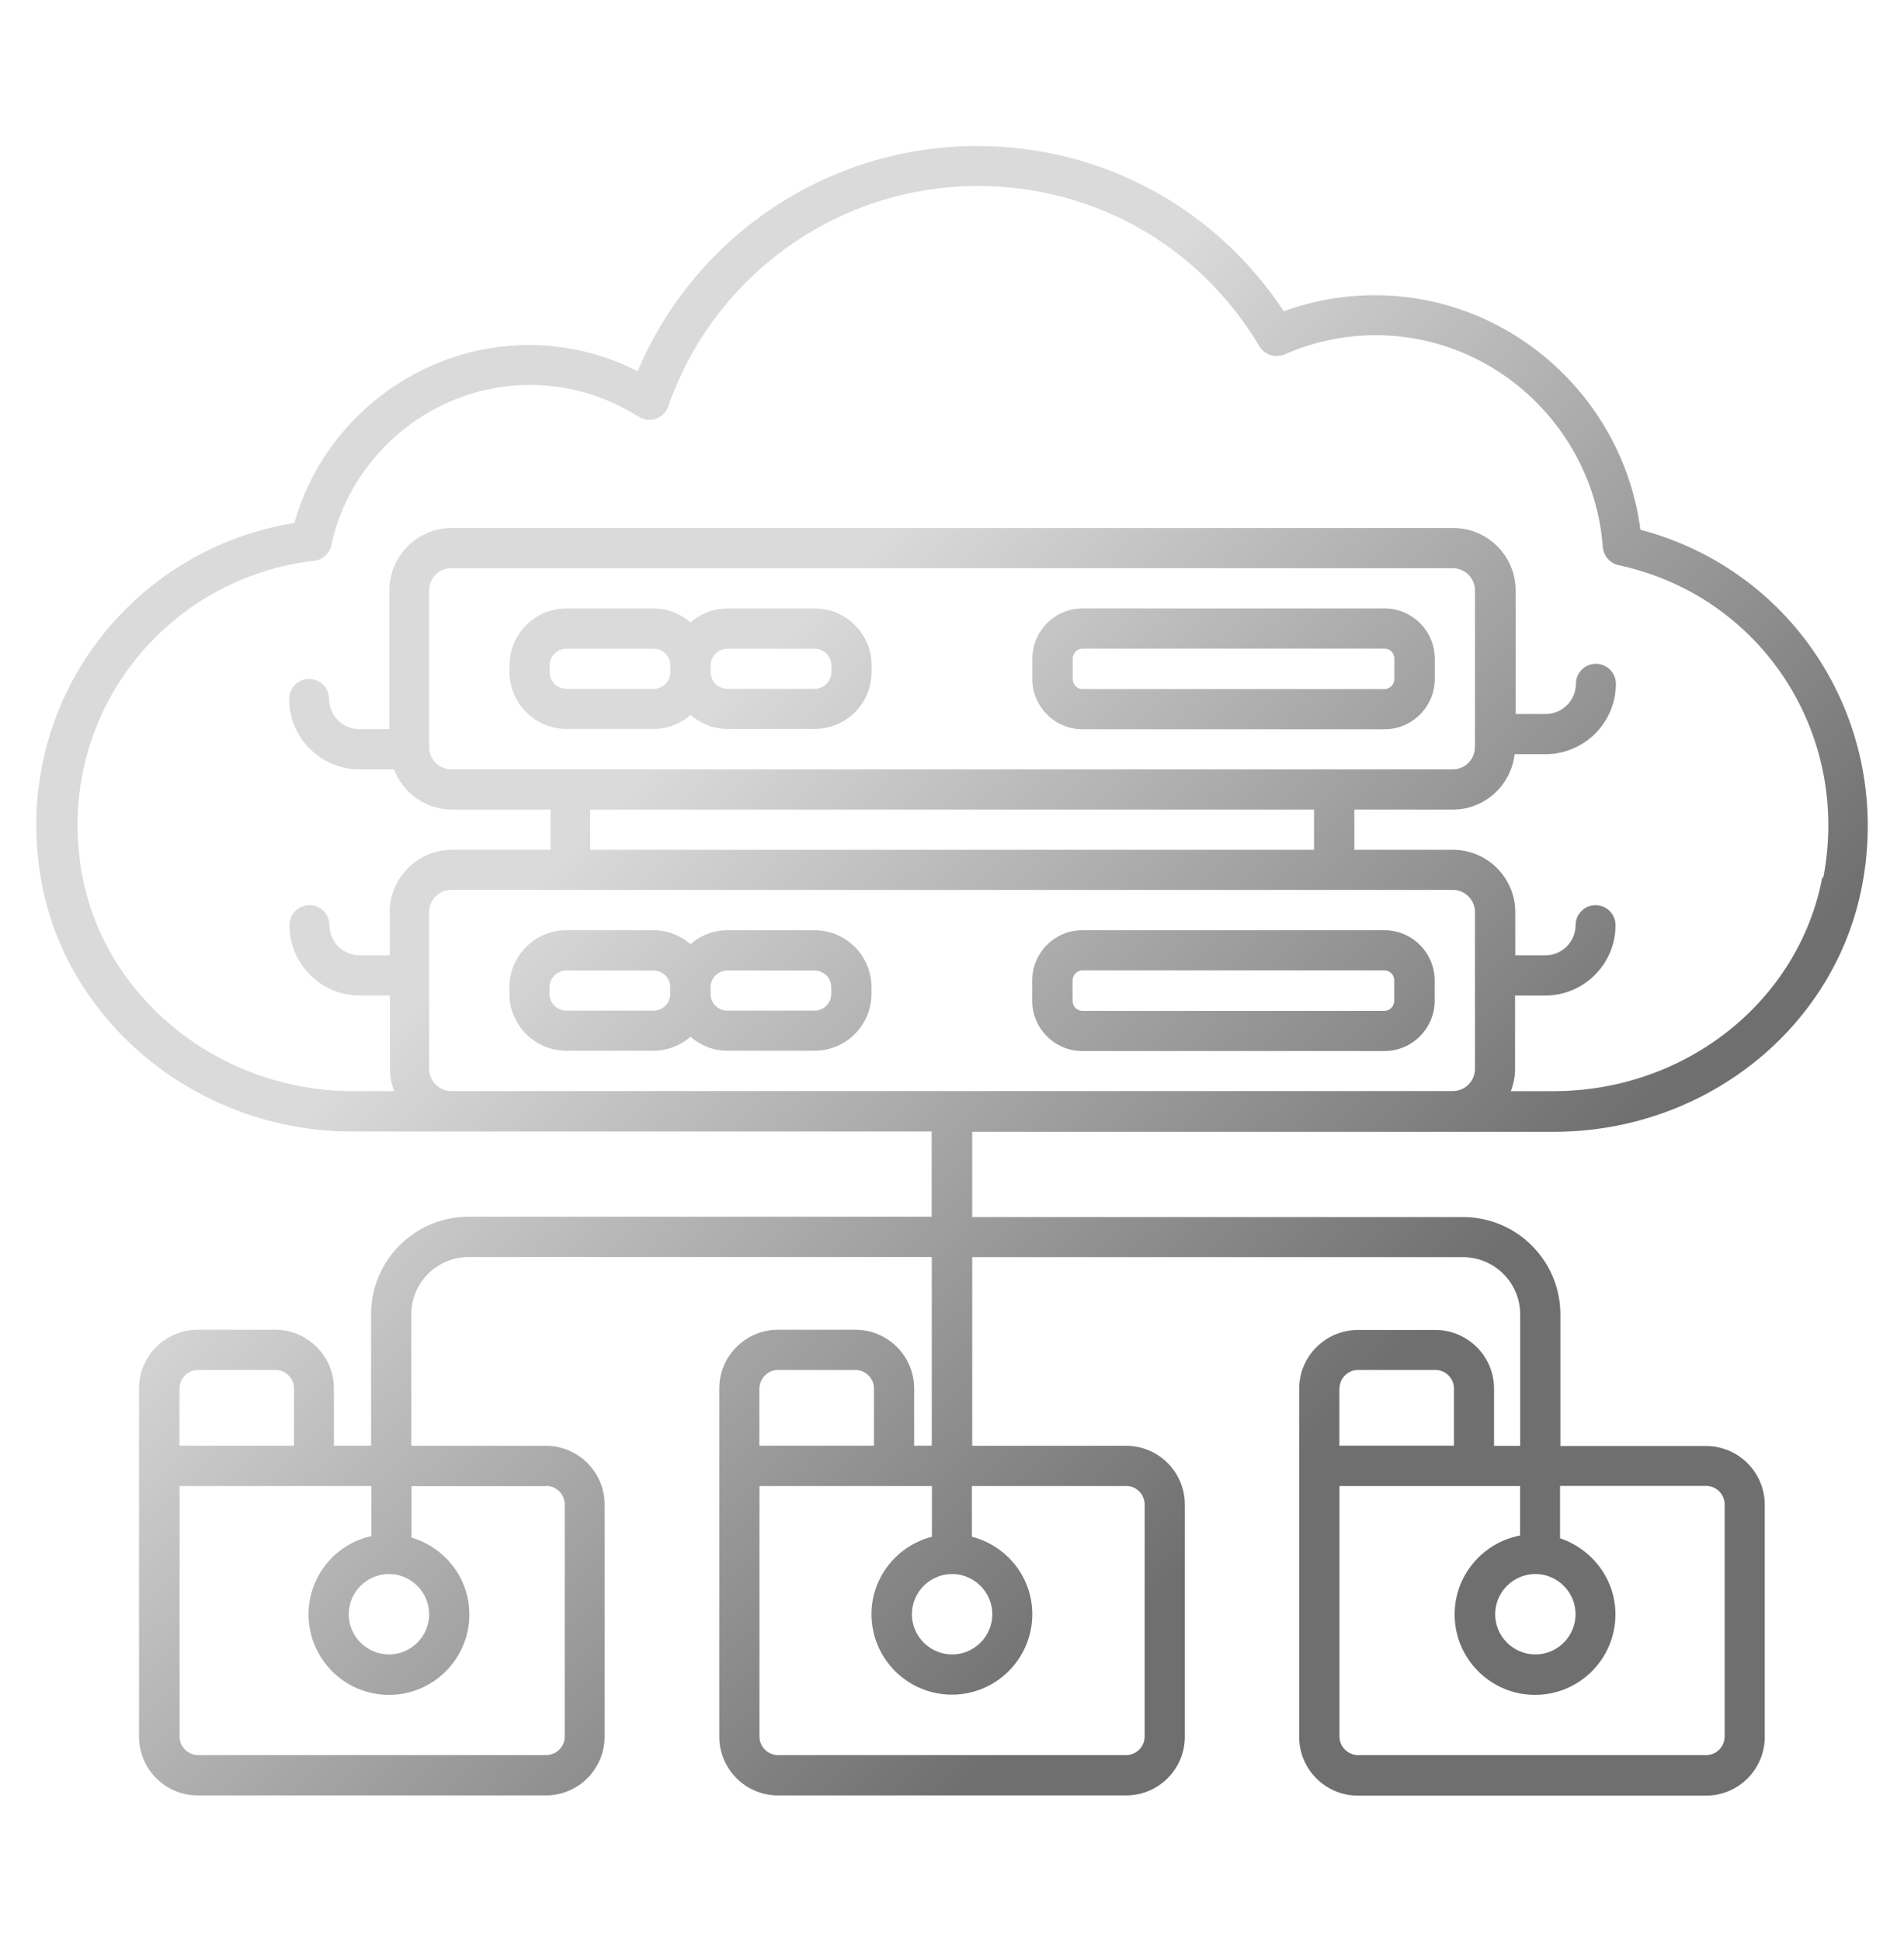 <?xml version="1.0" encoding="UTF-8"?><svg id="Ebene_1" xmlns="http://www.w3.org/2000/svg" xmlns:xlink="http://www.w3.org/1999/xlink" viewBox="0 0 170.5 173.8"><defs><style>.cls-1{fill:url(#Unbenannter_Verlauf);}</style><linearGradient id="Unbenannter_Verlauf" x1="53.81" y1="100.86" x2="113.67" y2="40.99" gradientTransform="translate(0 174) scale(1 -1)" gradientUnits="userSpaceOnUse"><stop offset="0" stop-color="#dadada"/><stop offset="1" stop-color="#706f6f"/></linearGradient></defs><path id="Line" class="cls-1" d="M146.89,47.4c-1.55-11.87-11.74-20.97-23.77-20.97-2.8,0-5.54,.48-8.16,1.44-6.14-9.3-16.3-14.8-27.49-14.8-13.3,0-25.23,8.02-30.37,20.16-3.04-1.54-6.37-2.34-9.73-2.34-9.76,0-18.4,6.64-21.01,15.93-6.9,1.09-13.23,4.86-17.5,10.45-4.58,6-6.45,13.47-5.26,21.04,2.06,13.1,14.05,22.99,27.9,22.99h51.93v7.63H41.95c-4.82,0-8.72,3.92-8.72,8.72v11.78h-3.33v-5.12c0-2.9-2.35-5.26-5.26-5.26h-6.93c-2.9,0-5.26,2.35-5.26,5.26v31.17c0,2.9,2.35,5.26,5.26,5.26h31.17c2.9,0,5.26-2.35,5.26-5.26v-20.78c0-2.9-2.35-5.26-5.26-5.26h-12.05v-11.78c0-2.82,2.3-5.12,5.12-5.12h41.49v16.89h-1.58v-5.12c0-2.9-2.35-5.26-5.26-5.26h-6.93c-2.9,0-5.26,2.35-5.26,5.26v31.17c0,2.9,2.35,5.26,5.26,5.26h31.17c2.9,0,5.26-2.35,5.26-5.26v-20.78c0-2.9-2.35-5.26-5.26-5.26h-13.78v-16.89h43.95c2.82,0,5.12,2.3,5.12,5.12v11.78h-2.34v-5.12c0-2.9-2.35-5.26-5.26-5.26h-6.93c-2.9,0-5.26,2.35-5.26,5.26v31.17c0,2.9,2.35,5.26,5.26,5.26h31.17c2.9,0,5.26-2.35,5.26-5.26v-20.78c0-2.9-2.35-5.26-5.26-5.26h-13.04v-11.78c0-4.82-3.92-8.72-8.72-8.72h-43.95v-7.63h52.06c13.58,0,25.2-9.28,27.63-22.06,2.74-14.43-5.92-28.16-19.84-31.84h-.02ZM16.08,124.31c0-.91,.75-1.66,1.66-1.66h6.93c.91,0,1.66,.75,1.66,1.66v5.12h-10.26s0-5.12,0-5.12Zm32.83,8.72c.91,0,1.66,.75,1.66,1.66v20.78c0,.91-.75,1.66-1.66,1.66H17.74c-.91,0-1.66-.75-1.66-1.66v-22.43h17.17v4.48c-3.22,.72-5.62,3.58-5.62,7.02,0,3.97,3.23,7.2,7.2,7.2s7.2-3.23,7.2-7.2c0-3.26-2.19-6-5.18-6.88v-4.61h12.05l.02-.03Zm-14.08,7.89c1.98,0,3.6,1.62,3.6,3.6s-1.62,3.6-3.6,3.6-3.6-1.62-3.6-3.6,1.62-3.6,3.6-3.6h0Zm33.18-16.61c0-.91,.75-1.66,1.66-1.66h6.93c.91,0,1.66,.75,1.66,1.66v5.12h-10.26s0-5.12,0-5.12Zm32.83,8.72c.91,0,1.66,.75,1.66,1.66v20.78c0,.91-.75,1.66-1.66,1.66h-31.17c-.91,0-1.66-.75-1.66-1.66v-22.43h15.44v4.54c-3.1,.8-5.41,3.6-5.41,6.94,0,3.97,3.23,7.2,7.2,7.2s7.2-3.23,7.2-7.2c0-3.34-2.3-6.14-5.41-6.94v-4.54h13.78l.03-.02Zm-15.58,7.89c1.98,0,3.6,1.62,3.6,3.6s-1.62,3.6-3.6,3.6-3.6-1.62-3.6-3.6,1.62-3.6,3.6-3.6h0Zm34.69-16.61c0-.91,.75-1.66,1.66-1.66h6.93c.91,0,1.66,.75,1.66,1.66v5.12h-10.26v-5.12h0Zm32.83,8.72c.91,0,1.66,.75,1.66,1.66v20.78c0,.91-.75,1.66-1.66,1.66h-31.17c-.91,0-1.66-.75-1.66-1.66v-22.43h16.17v4.43c-3.33,.64-5.86,3.55-5.86,7.07,0,3.97,3.23,7.2,7.2,7.2s7.2-3.23,7.2-7.2c0-3.18-2.1-5.86-4.96-6.82v-4.69h13.06l.02-.02Zm-15.29,7.89c1.98,0,3.6,1.62,3.6,3.6s-1.62,3.6-3.6,3.6-3.6-1.62-3.6-3.6,1.62-3.6,3.6-3.6h0ZM40.41,97.68c-1.09,0-1.98-.9-1.98-1.98v-14.05c0-1.09,.88-1.98,1.98-1.98h89.69c1.09,0,1.98,.9,1.98,1.98v14.05c0,1.09-.88,1.98-1.98,1.98H40.41Zm91.66-30.78c0,1.09-.88,1.98-1.98,1.98H40.41c-1.09,0-1.98-.9-1.98-1.98v-14.05c0-1.09,.88-1.98,1.98-1.98h89.69c1.09,0,1.98,.9,1.98,1.98v14.05h-.02Zm-79.23,5.58H117.67v3.6H52.85s0-3.6,0-3.6Zm110.34,6.08c-2.11,11.09-12.24,19.13-24.08,19.13h-3.81c.24-.62,.38-1.28,.38-1.98v-6.58h2.7c3.47,0,6.3-2.83,6.3-6.3,0-.99-.8-1.79-1.79-1.79s-1.79,.8-1.79,1.79c0,1.49-1.22,2.7-2.7,2.7h-2.7v-3.87c0-3.07-2.5-5.58-5.58-5.58h-8.83v-3.6h8.83c2.86,0,5.2-2.18,5.52-4.96h2.77c3.47,0,6.3-2.83,6.3-6.3,0-.99-.8-1.79-1.79-1.79s-1.79,.8-1.79,1.79c0,1.49-1.22,2.7-2.7,2.7h-2.7v-11.07c0-3.07-2.5-5.58-5.58-5.58H40.45c-3.07,0-5.58,2.5-5.58,5.58v12.43h-2.7c-1.49,0-2.7-1.22-2.7-2.7,0-.99-.8-1.79-1.79-1.79s-1.79,.8-1.79,1.79c0,3.47,2.83,6.3,6.3,6.3h3.09c.8,2.1,2.82,3.6,5.2,3.6h8.83v3.6h-8.83c-3.07,0-5.58,2.5-5.58,5.58v3.87h-2.7c-1.49,0-2.7-1.22-2.7-2.7,0-.99-.8-1.79-1.79-1.79s-1.79,.8-1.79,1.79c0,3.47,2.83,6.3,6.3,6.3h2.7v6.58c0,.7,.14,1.36,.38,1.98h-3.7c-12.1,0-22.56-8.58-24.35-19.95-1.04-6.59,.59-13.09,4.58-18.3,3.94-5.15,9.87-8.51,16.29-9.23,.77-.08,1.39-.66,1.55-1.41,1.81-8.32,9.31-14.34,17.81-14.34,3.39,0,6.75,.98,9.71,2.85,.46,.29,1.04,.37,1.55,.18,.51-.18,.93-.59,1.1-1.1,4.11-11.81,15.25-19.74,27.73-19.74,10.42,0,19.84,5.36,25.21,14.35,.46,.78,1.44,1.09,2.27,.72,2.61-1.14,5.34-1.71,8.16-1.71,10.61,0,19.52,8.34,20.32,18.96,.06,.8,.64,1.46,1.42,1.63,12.74,2.74,20.8,15.01,18.33,27.95h-.03l-.05,.02Zm-90.23-24.09h-7.81c-1.26,0-2.42,.48-3.3,1.25-.9-.77-2.03-1.25-3.3-1.25h-7.81c-2.82,0-5.1,2.29-5.1,5.1v.59c0,2.82,2.29,5.1,5.1,5.1h7.81c1.26,0,2.42-.48,3.3-1.25,.9,.77,2.03,1.25,3.3,1.25h7.81c2.82,0,5.1-2.29,5.1-5.1v-.59c0-2.82-2.29-5.1-5.1-5.1Zm-14.42,7.2h-7.81c-.83,0-1.5-.67-1.5-1.5v-.59c0-.83,.67-1.5,1.5-1.5h7.81c.83,0,1.5,.67,1.5,1.5v.59c0,.83-.67,1.5-1.5,1.5Zm15.92-1.5c0,.83-.67,1.5-1.5,1.5h-7.81c-.83,0-1.5-.67-1.5-1.5v-.59c0-.83,.67-1.5,1.5-1.5h7.81c.83,0,1.5,.67,1.5,1.5v.59Zm49.53-5.7h-27.04c-2.48,0-4.5,2.02-4.5,4.5v1.82c0,2.48,2.02,4.5,4.5,4.5h27.04c2.48,0,4.5-2.02,4.5-4.5v-1.82c0-2.48-2.02-4.5-4.5-4.5Zm.88,6.32c0,.5-.4,.9-.88,.9h-27.04c-.5,0-.88-.4-.88-.9v-1.82c0-.5,.4-.9,.88-.9h27.04c.5,0,.88,.4,.88,.9v1.82Zm-51.92,22.49h-7.81c-1.26,0-2.42,.48-3.3,1.25-.9-.77-2.03-1.25-3.3-1.25h-7.81c-2.82,0-5.1,2.29-5.1,5.1v.59c0,2.82,2.29,5.1,5.1,5.1h7.81c1.26,0,2.42-.48,3.3-1.25,.9,.77,2.03,1.25,3.3,1.25h7.81c2.82,0,5.1-2.29,5.1-5.1v-.59c0-2.82-2.29-5.1-5.1-5.1Zm-14.42,7.2h-7.81c-.83,0-1.5-.67-1.5-1.5v-.59c0-.83,.67-1.5,1.5-1.5h7.81c.83,0,1.5,.67,1.5,1.5v.59c0,.83-.67,1.5-1.5,1.5Zm15.92-1.5c0,.83-.67,1.5-1.5,1.5h-7.81c-.83,0-1.5-.67-1.5-1.5v-.59c0-.83,.67-1.5,1.5-1.5h7.81c.83,0,1.5,.67,1.5,1.5v.59Zm49.53-5.7h-27.04c-2.48,0-4.5,2.02-4.5,4.5v1.82c0,2.48,2.02,4.5,4.5,4.5h27.04c2.48,0,4.5-2.02,4.5-4.5v-1.82c0-2.48-2.02-4.5-4.5-4.5Zm.88,6.32c0,.5-.4,.9-.88,.9h-27.04c-.5,0-.88-.4-.88-.9v-1.82c0-.5,.4-.9,.88-.9h27.04c.5,0,.88,.4,.88,.9v1.82Z"/></svg>